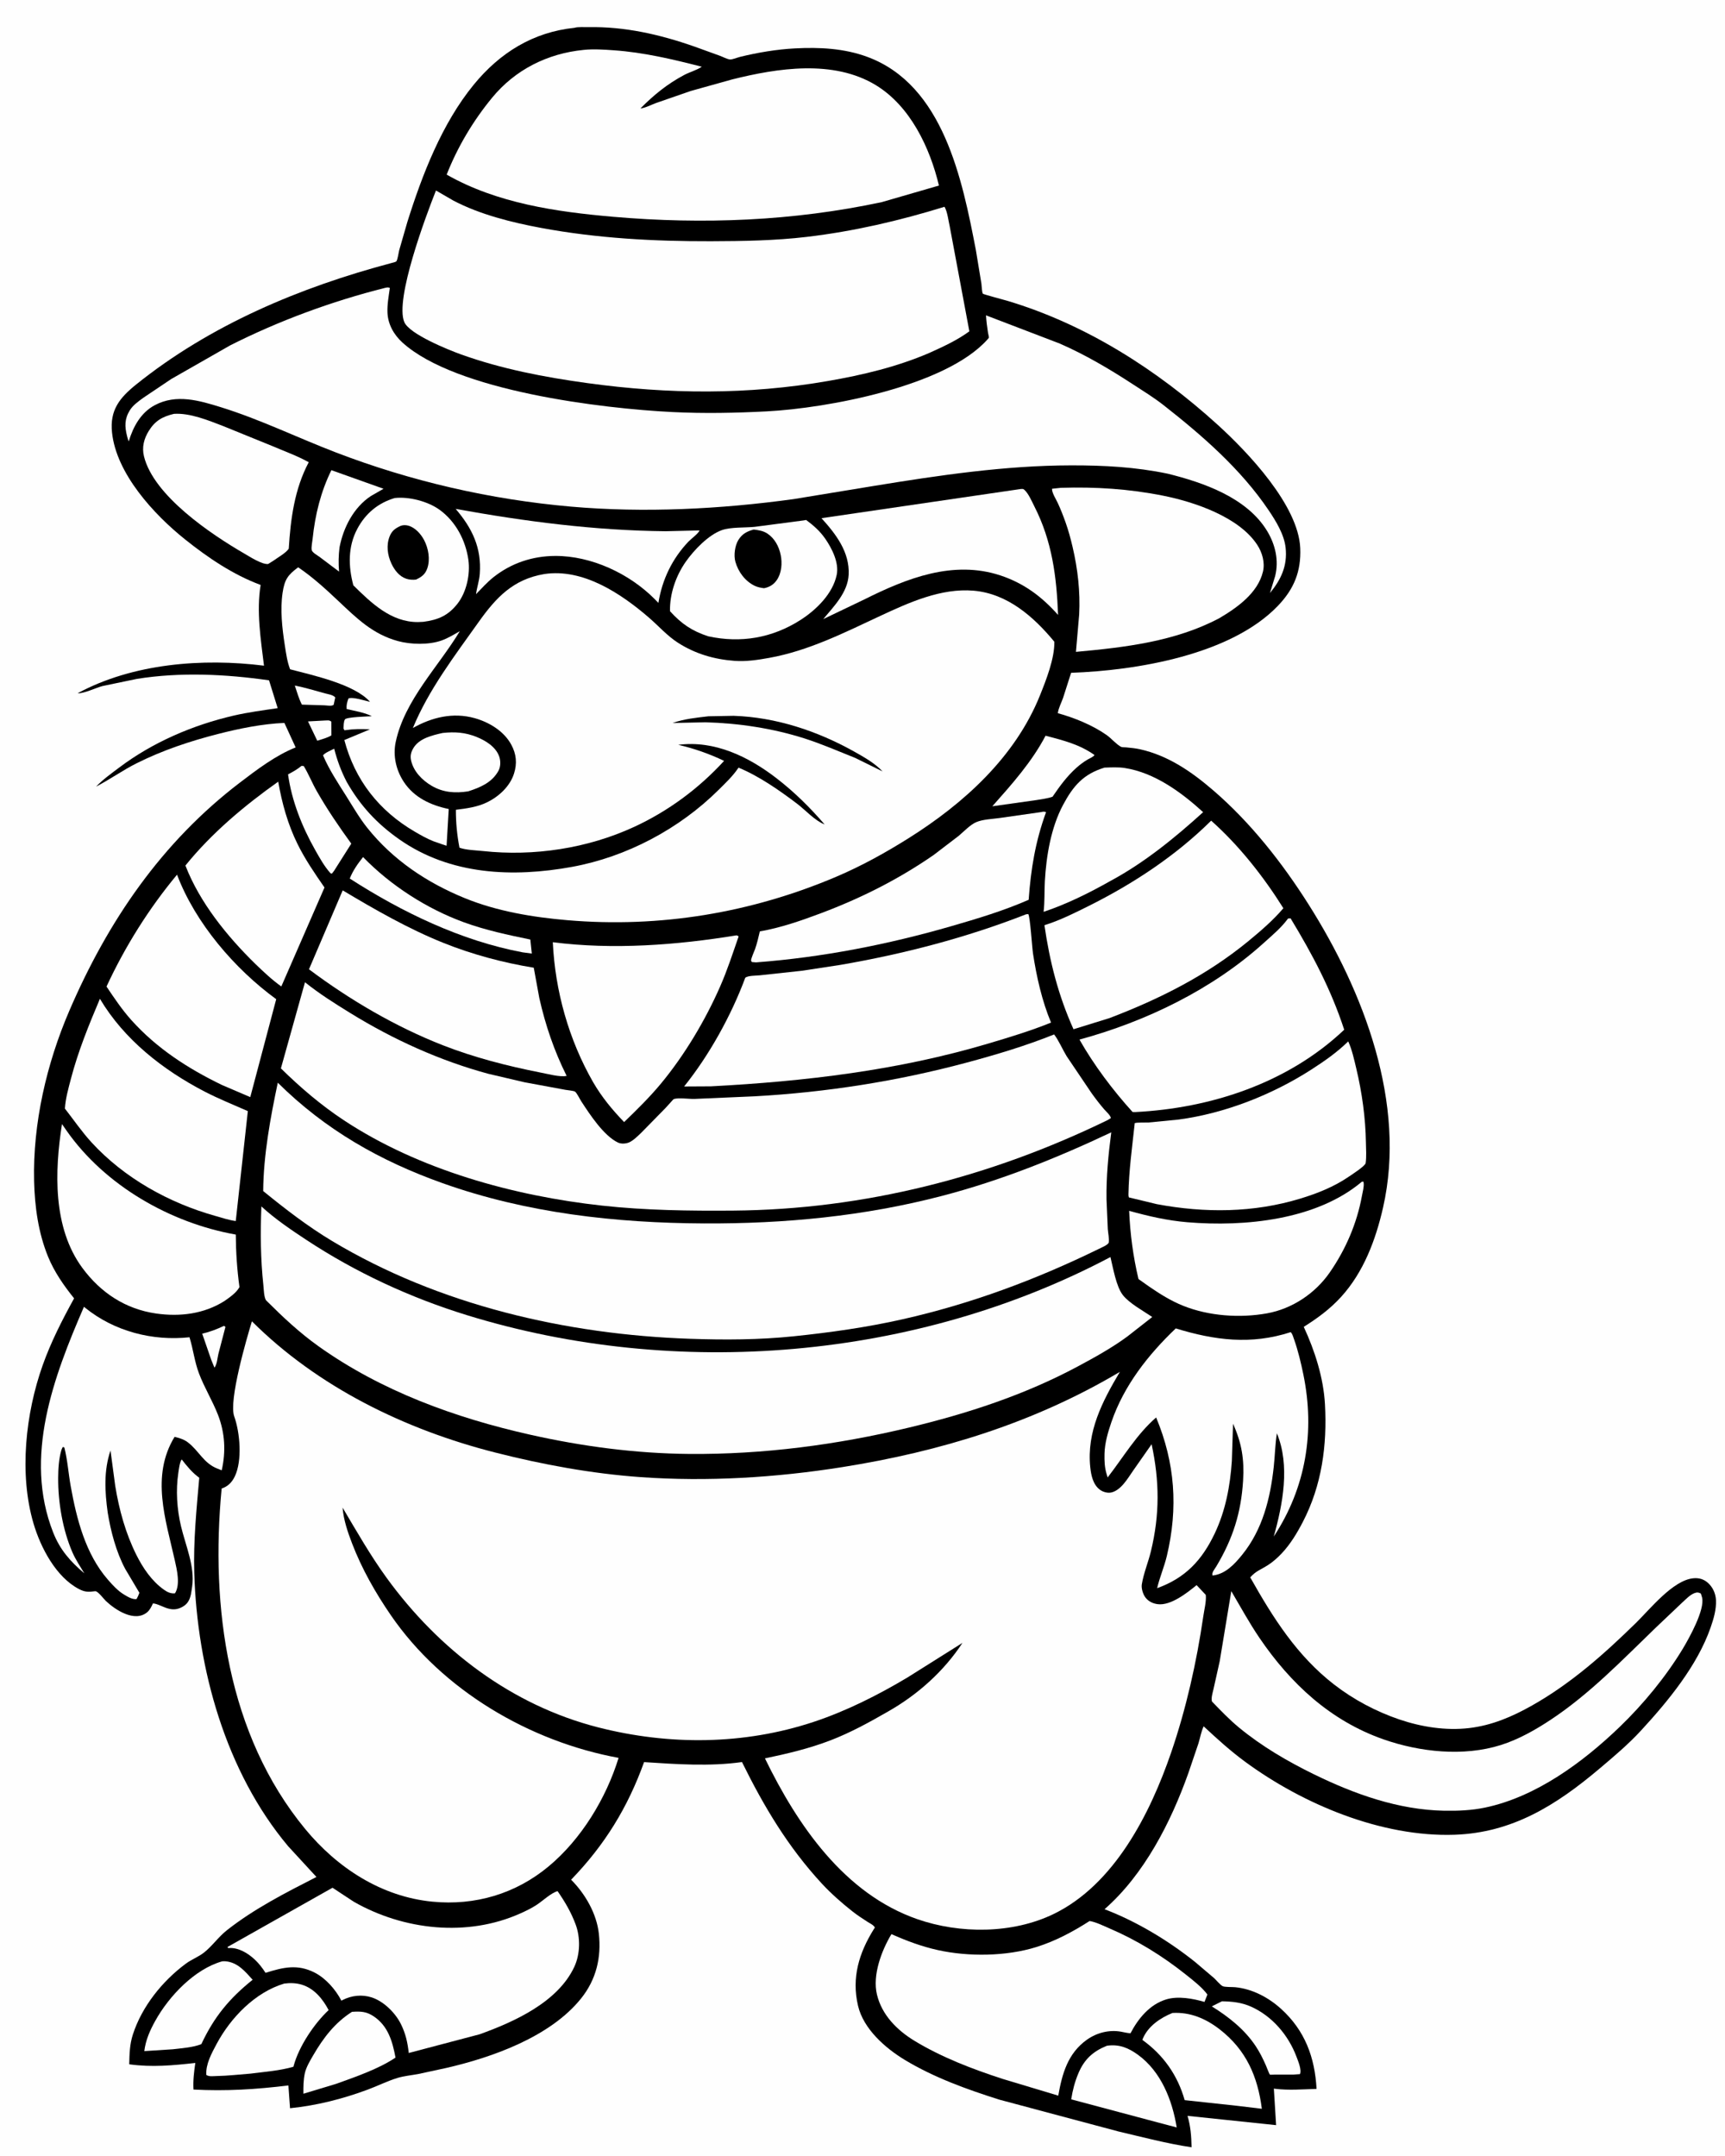 <svg version="1.1" xmlns="http://www.w3.org/2000/svg" style="display: block;" viewBox="0 0 1638 2048" width="1024" height="1280">
<path transform="translate(0,0)" fill="rgb(254,254,254)" d="M -0 -0 L 1638 0 L 1638 2048 L -0 2048 L -0 -0 z"/>
<path transform="translate(0,0)" fill="rgb(0,0,0)" d="M 545.606 26.394 C 548.495 25.383 555.219 25.865 558.5 25.797 C 592.964 25.083 626.434 32.731 658.808 44.028 L 683.596 53.002 C 686.168 53.943 690.473 56.234 693.088 56.482 C 695.324 56.693 700.314 54.593 702.846 53.977 C 719.63 49.893 737.53 46.872 754.793 45.975 C 778.138 44.761 801.589 45.864 823.732 54.079 C 895.881 80.846 913.734 170.566 926.647 237.352 L 931.941 269.46 C 932.224 271.428 932.395 277.472 933.292 278.972 C 933.676 279.614 954.244 285.042 956.853 285.825 C 1031.51 308.237 1098.77 351.249 1156.13 403.31 C 1185.02 429.53 1233.08 480.148 1234.76 520.656 C 1235.68 542.76 1228.89 559.486 1213.53 575.5 C 1168.81 622.126 1079.06 636.941 1017.13 639.104 L 1009.54 662.835 C 1007.97 667.351 1005.06 672.808 1004.52 677.458 C 1020.29 681.844 1037.55 688.823 1050.96 698.287 C 1055.32 701.361 1060.17 707.177 1064.63 709.456 C 1065.55 709.923 1068.31 709.835 1069.5 709.95 C 1073.93 710.38 1078.31 710.778 1082.66 711.752 C 1109.43 717.747 1131.63 733.116 1152.09 750.739 C 1187.67 781.382 1217.65 819.579 1242.72 859.182 C 1295.05 941.873 1335.93 1048.19 1313.41 1147.11 C 1306.46 1177.67 1294.97 1208.44 1273.53 1231.97 C 1262.98 1243.54 1251.24 1252.11 1238.1 1260.39 C 1248.66 1283.17 1256.84 1308.73 1258.24 1333.94 C 1260.38 1372.79 1255.31 1410.85 1237.22 1445.72 C 1231.78 1456.22 1225.44 1466.76 1217.31 1475.42 C 1213.3 1479.69 1208.81 1483.72 1203.85 1486.86 C 1197.39 1490.97 1192.6 1492.32 1187.26 1498.35 C 1208.9 1536.74 1231.6 1572.78 1266.94 1600.16 C 1285.38 1614.46 1306.84 1625.84 1328.91 1633.33 C 1349.82 1640.43 1372.91 1644.09 1394.99 1641.53 C 1416.81 1638.99 1436.04 1630.73 1455 1620.02 C 1492.08 1599.09 1523.58 1571.06 1553.85 1541.4 C 1567.12 1528.4 1588.61 1501.31 1607.84 1499.24 C 1613.21 1498.66 1617.85 1499.91 1621.93 1503.51 C 1626.62 1507.66 1629.35 1513.76 1629.64 1520 C 1630.04 1528.81 1627.4 1537.73 1624.54 1545.95 C 1611.93 1582.2 1584.17 1615.89 1558.53 1643.74 C 1546.31 1657.01 1532.68 1668.48 1518.94 1680.09 C 1478.08 1714.59 1436.37 1741 1381.23 1742.85 C 1312.07 1745.16 1237.5 1713.95 1182.52 1673.58 C 1168.45 1663.25 1155.78 1651.73 1143.04 1639.86 C 1140.71 1644.67 1139.67 1650.85 1138.1 1656 L 1128.46 1684.39 C 1111.88 1731 1086.6 1780.55 1048.89 1813.59 C 1079.4 1825.2 1109.43 1843.34 1134.9 1863.7 L 1152.9 1878.99 C 1154.96 1880.88 1158.78 1885.59 1161.13 1886.7 C 1163.19 1887.68 1170.25 1887.41 1172.9 1887.66 C 1189.18 1889.2 1204.61 1897.38 1216.62 1908.29 C 1239.24 1928.83 1248.64 1954.32 1250.26 1984.25 C 1237.41 1984.65 1223.64 1985.78 1210.87 1984.14 L 1209.71 1983.98 L 1211.84 2018.69 L 1127.72 2009.88 C 1130.69 2020.05 1131.32 2029.18 1131.55 2039.71 C 1108.36 2036.29 1084.89 2030.03 1062.06 2024.69 L 948.957 1994.47 C 918.253 1984.76 886.815 1973.44 859.176 1956.72 C 840.524 1945.43 819.919 1927.34 814.747 1905.29 C 808.489 1878.6 815.678 1855.13 829.774 1832.48 L 830.757 1831 C 829.477 1828.51 826.198 1827.12 823.828 1825.6 C 818.816 1822.4 813.894 1819.16 809.214 1815.47 C 799.369 1807.72 788.827 1798.4 780.337 1789.2 C 748.229 1754.42 725.397 1716.1 704.526 1673.79 C 673.979 1678.1 642.218 1675.84 611.541 1673.84 C 596.003 1717.04 574.154 1752.55 542.246 1785.55 C 555.608 1798.95 566.47 1817.68 568.575 1836.72 C 571.089 1859.44 566.122 1880.44 551.62 1898.47 C 522.413 1934.78 467.405 1954.4 423.207 1964.47 L 396.874 1970.16 C 390.461 1971.34 383.503 1971.96 377.277 1973.87 C 367.682 1976.81 358.42 1981.48 348.976 1984.98 C 325.108 1993.83 300.621 2000.05 275.272 2002.62 L 273.722 1980.99 C 242.91 1984.7 214.582 1986.56 183.565 1984.88 C 183.069 1976.27 184.09 1968.1 185.306 1959.61 C 163.719 1961.98 144.221 1963.89 122.54 1960.89 C 122.775 1951.02 122.949 1941.99 126.037 1932.48 C 134.667 1905.91 153.9 1881.95 176.228 1865.35 C 181.655 1861.32 188.288 1858.88 193.52 1854.78 C 201.285 1848.69 207.241 1839.9 215.286 1833.56 C 241.306 1813.07 271.008 1797.97 300.358 1782.95 L 273.42 1753.68 C 214.1 1682.91 186.996 1585.06 184.307 1494 C 183.417 1463.87 186.431 1433.7 189.061 1403.72 C 182.533 1399.06 177.262 1392.63 172.397 1386.33 C 170.47 1388.66 169.641 1395.98 169.162 1399.16 C 166.684 1415.62 167.859 1433.53 171.699 1449.72 C 175.991 1467.83 185.033 1488.16 182.309 1506.99 L 181.858 1510.17 C 181.153 1515.68 179.864 1521.66 175.083 1525.08 C 171.17 1527.88 166.596 1529.37 161.816 1528.47 L 160.5 1528.2 C 156.002 1527.35 148.68 1522.98 145.036 1523.12 C 143.794 1526.02 142.005 1529.5 139.553 1531.52 C 127.665 1541.33 109.489 1529.36 100.471 1520.91 C 98.487 1519.06 92.681 1511.2 90.239 1511.5 C 83.996 1512.27 80.582 1512.5 74.738 1509.43 C 52.88 1497.94 38.381 1470.02 31.656 1447.25 C 17.726 1400.08 24.104 1342.41 40.385 1296.71 C 48.278 1274.55 58.865 1253.88 70.177 1233.32 C 60.365 1221.11 51.339 1208.2 45.397 1193.6 C 36.163 1170.91 32.778 1146.27 32.199 1121.91 C 30.898 1067.22 44.034 1010.4 65.595 960.248 C 102.228 875.029 153.363 800.03 227.769 743.311 C 243.895 731.018 261.656 717.517 280.611 709.987 L 269.915 686.713 C 248.894 687.583 227.387 691.977 207.046 697.167 C 180.353 703.977 154.187 712.703 129.5 725.069 C 116.235 731.714 104.189 740.418 91.04 747.229 C 97.516 740.47 105.55 734.732 113.023 729.096 C 144.832 705.109 183.047 688.705 221.746 679.751 C 235.533 676.561 249.556 674.747 263.54 672.679 L 255.333 646.266 C 214.331 640.353 171.016 638.289 129.926 644.867 L 97.144 651.682 C 91.334 653.152 79.061 659.082 73.582 658.5 C 125.998 630.172 192.323 625.012 250.54 632.341 C 247.477 607.406 243.238 580.665 247.348 555.647 C 221.141 545.917 197.383 529.82 175.618 512.426 C 146.062 488.804 110.222 449.975 106.181 410.677 C 104.009 389.559 113.417 377.87 129.122 365.24 C 199.612 308.556 284.954 272.803 371.745 249.81 C 372.681 249.562 375.805 248.893 376.304 248.175 C 377.568 246.359 378.358 240.042 378.968 237.669 L 386.651 211.042 C 400.768 166.028 419.524 117.413 449.701 80.507 C 474.526 50.147 506.04 30.479 545.606 26.394 z"/>
<path transform="translate(0,0)" fill="rgb(254,254,254)" d="M 308.892 684.389 C 311.394 684.361 312.471 683.939 314.5 685.488 L 314.541 698.555 C 310.491 700.996 305.617 702.17 301.134 703.623 L 292.341 685.279 L 308.892 684.389 z"/>
<path transform="translate(0,0)" fill="rgb(254,254,254)" d="M 212.454 1259.5 C 213.382 1259.82 212.856 1259.56 213.903 1260.5 L 207.252 1286 C 206.258 1290.09 205.982 1295.81 203.5 1299.18 L 200.365 1291.51 L 191.865 1266.87 C 199.05 1265.23 205.796 1262.61 212.454 1259.5 z"/>
<path transform="translate(0,0)" fill="rgb(254,254,254)" d="M 279.81 651.213 C 289.383 653.075 299.03 656.074 308.451 658.626 C 311.462 659.441 316.228 660.048 318.22 662.5 L 316.715 669.5 C 314.69 671.029 310.578 670.092 308 669.99 L 286.53 669.336 C 283.62 663.6 281.815 657.312 279.81 651.213 z"/>
<path transform="translate(0,0)" fill="rgb(254,254,254)" d="M 1160.41 1901.05 C 1170.09 1901.21 1179.06 1902.14 1188 1906.12 C 1208.06 1915.07 1223.49 1933.21 1231.15 1953.59 C 1232.64 1957.55 1236.33 1966.15 1234.5 1970.23 L 1228.62 1970.65 L 1210.89 1970.66 C 1210.18 1970.67 1206.42 1970.95 1205.93 1970.67 C 1205.42 1970.38 1202.6 1963 1202.17 1962 C 1199.37 1955.63 1196.36 1949.53 1192.51 1943.72 C 1181.95 1927.76 1166.82 1915.85 1150.76 1905.87 L 1160.41 1901.05 z"/>
<path transform="translate(0,0)" fill="rgb(254,254,254)" d="M 286.186 727.5 L 288.311 727.694 C 292.955 735.372 296.23 743.725 300.684 751.531 C 310.65 768.995 321.674 785.138 333.451 801.391 L 316.984 827.385 L 315 829.887 L 313.694 829.5 C 307.868 823.016 303.293 814.761 299.022 807.18 C 286.646 785.215 276.818 760.651 273.392 735.572 C 277.608 733.397 281.445 731.209 285.192 728.283 L 286.186 727.5 z"/>
<path transform="translate(0,0)" fill="rgb(254,254,254)" d="M 344.638 814.127 C 370.76 841.086 405.265 863.295 440.538 876.134 C 460.99 883.579 482.233 888.098 503.506 892.483 L 504.92 905.791 L 496.274 904.646 C 437.871 893.689 381.676 866.525 332.012 834.544 C 335.036 826.856 339.546 820.566 344.638 814.127 z"/>
<path transform="translate(0,0)" fill="rgb(254,254,254)" d="M 314.54 446.622 L 364.076 464.283 L 352.029 471.206 C 335.641 482.037 325.894 501.177 322.265 520.005 C 321.327 527.986 321.193 534.962 321.84 542.972 L 303.085 528.851 C 301.164 527.456 296.385 524.818 295.88 522.561 C 295.286 519.909 296.415 514.714 296.723 511.774 C 299.121 488.873 304.393 467.355 314.54 446.622 z"/>
<path transform="translate(0,0)" fill="rgb(254,254,254)" d="M 992.881 698.863 C 1009.67 703.284 1024.85 706.981 1039.33 717.158 C 1038.48 718.941 1034.63 720.397 1032.87 721.448 C 1029.16 723.657 1025.73 726.186 1022.5 729.046 C 1013.22 737.266 1006.44 746.663 999.494 756.816 C 994.85 758.514 989.376 759.063 984.5 759.946 L 942.314 765.888 C 960.845 744.998 979.847 723.763 992.881 698.863 z"/>
<path transform="translate(0,0)" fill="rgb(254,254,254)" d="M 420.193 696.256 C 431.766 695.003 441.643 695.642 452.5 700.041 C 461.035 703.499 470.631 709.327 473.903 718.5 C 475.428 722.775 475.388 728.347 473.14 732.361 C 466.925 743.459 455.946 748.006 444.518 751.699 C 432.167 753.647 420.64 752.841 409.681 746.382 C 400.784 741.139 392.765 732.972 390.316 722.695 C 389.176 717.912 390.163 714.267 392.701 710.19 C 398.261 701.257 410.61 698.406 420.193 696.256 z"/>
<path transform="translate(0,0)" fill="rgb(254,254,254)" d="M 334.127 1911.05 C 342.31 1910.51 347.739 1910.65 354.762 1915.36 C 368.511 1924.58 372.573 1939.24 375.454 1954.52 C 359.246 1965.44 337.582 1972.74 319.244 1979.4 L 287.973 1988.85 C 287.891 1982.45 287.955 1975.79 289.301 1969.5 C 290.55 1963.67 294.381 1957.32 297.349 1952.23 C 306.942 1935.75 317.831 1921.43 334.127 1911.05 z"/>
<path transform="translate(0,0)" fill="rgb(254,254,254)" d="M 210.763 1863.1 C 211.869 1863.01 212.891 1862.94 214 1863.04 C 225.52 1864.05 232.571 1872.61 239.742 1880.59 C 217.499 1898.5 203.184 1915.81 191.039 1941.72 C 183.362 1944.9 172.143 1945.64 163.864 1946.63 L 136.862 1948.37 C 138.167 1937.81 142.213 1928.71 147.35 1919.47 C 160.33 1896.14 184.598 1870.49 210.763 1863.1 z"/>
<path transform="translate(0,0)" fill="rgb(254,254,254)" d="M 1051.12 1943.27 C 1062.58 1941.59 1071.45 1945.18 1080.62 1951.85 C 1102.6 1967.81 1113.23 1994.96 1117.44 2020.88 L 1090.68 2013.79 L 1017.24 1994.18 C 1018.53 1985.65 1020.68 1977.46 1024.03 1969.5 C 1029.64 1956.15 1037.87 1948.64 1051.12 1943.27 z"/>
<path transform="translate(0,0)" fill="rgb(254,254,254)" d="M 1113.39 1912.13 C 1130.41 1911.13 1145.28 1917.57 1158.55 1927.93 C 1183.49 1947.4 1194.38 1972.56 1198.29 2003.15 L 1174.86 2000.33 L 1124.99 1994.94 C 1118.31 1971.19 1104.68 1951.96 1084.8 1937.72 L 1085.28 1936.47 C 1090.24 1924.64 1101.99 1916.76 1113.39 1912.13 z"/>
<path transform="translate(0,0)" fill="rgb(254,254,254)" d="M 269.747 1884.21 C 275.353 1883.47 281.071 1883.62 286.498 1885.28 C 298.292 1888.88 306.424 1898.91 311.929 1909.41 C 298.117 1922.39 283.752 1943.83 278.723 1962.35 L 278.504 1963.22 C 265.627 1966.98 251.043 1968.03 237.732 1969.75 C 226.931 1970.56 216.235 1971.86 205.389 1972.05 C 202.128 1972.11 198.51 1972.8 195.762 1971 C 195.057 1960.89 200.809 1950.41 205.474 1941.68 C 218.892 1916.58 242.069 1892.5 269.747 1884.21 z"/>
<path transform="translate(0,0)" fill="rgb(254,254,254)" d="M 432.571 483.402 C 498.688 495.37 564.606 503.967 631.92 504.626 L 664.245 503.855 C 662.905 507.088 656.326 511.704 653.67 514.5 C 638.18 530.808 628.677 550.642 625.15 572.713 L 621.513 568.988 C 597.488 544.805 561.367 527.913 527.043 528.09 C 505.585 528.201 485.533 534.824 468.595 548.198 C 462.609 552.925 457.272 558.934 451.933 564.385 C 452.773 557.88 454.977 551.919 455.483 545.192 C 457.339 520.494 448.307 501.739 432.571 483.402 z"/>
<path transform="translate(0,0)" fill="rgb(254,254,254)" d="M 374.673 473.091 C 388.228 471.562 406.094 476.214 417.137 484.128 C 432.583 495.195 442.047 513.231 444.675 531.806 C 446.597 545.387 442.884 562.422 434.443 573.308 C 425.573 584.746 415.886 588.843 401.878 590.672 L 396.856 590.903 C 371.233 591.097 352.329 572.699 335.4 556 C 330.584 537.896 330.173 519.275 339.157 502.374 C 346.931 487.748 358.846 477.81 374.673 473.091 z"/>
<path transform="translate(0,0)" fill="rgb(0,0,0)" d="M 380.391 499.5 C 382.585 498.656 385.234 498.683 387.5 499.289 C 394.132 501.062 399.612 507.267 402.697 513.194 C 406.731 520.946 408.552 531.409 405.664 539.806 C 403.642 545.686 400.222 548.02 394.935 550.559 C 391.861 550.896 388.676 550.745 385.72 549.765 C 379.003 547.539 374.47 541.559 371.575 535.36 C 367.803 527.287 366.528 517.849 369.909 509.421 C 372.067 504.043 375.333 501.815 380.391 499.5 z"/>
<path transform="translate(0,0)" fill="rgb(254,254,254)" d="M 1048.85 729.172 C 1055.09 728.957 1061.88 728.583 1068.05 729.534 C 1096.36 733.898 1121.93 752.659 1142.54 771.478 C 1115.59 795.944 1086.64 819.541 1054.46 836.835 C 1034.7 848.042 1012.6 859.007 991.008 866.162 C 992.145 856.531 991.659 846.687 992.205 837 C 993.563 812.882 998.044 786.077 1009.48 764.61 C 1019.12 746.516 1028.87 735.243 1048.85 729.172 z"/>
<path transform="translate(0,0)" fill="rgb(254,254,254)" d="M 264.057 742.504 C 267.62 763.06 273.152 783.002 282.406 801.773 C 289.563 816.293 298.802 829.776 308.003 843.046 L 266.992 937.048 C 258.074 930.723 250.092 923.09 242.213 915.543 C 215.489 889.335 189.551 857.446 175.911 822.188 C 200.588 791.539 232.088 765.141 264.057 742.504 z"/>
<path transform="translate(0,0)" fill="rgb(254,254,254)" d="M 763.022 494.365 L 765.5 493.931 C 772.519 499.167 778.619 504.51 783.636 511.776 C 789.952 520.922 796.854 534.482 794.517 545.954 C 790.846 563.97 774.99 579.387 760.173 588.876 C 733.268 606.108 703.33 611.173 672.37 604.402 C 656.81 599.246 647.146 592.645 636.156 580.578 C 635.825 564.04 641.762 546.929 651.23 533.467 C 658.817 522.679 672.653 508.064 685.479 503.56 C 694.078 500.541 707.238 501.4 716.564 500.457 L 763.022 494.365 z"/>
<path transform="translate(0,0)" fill="rgb(0,0,0)" d="M 715.631 503.012 C 720.284 503.555 724.852 504.254 728.826 506.942 C 735.663 511.567 739.631 519.139 741.287 527.076 C 742.932 534.959 742.198 544.403 737.519 551.126 C 734.575 555.356 730.537 557.777 725.5 558.747 C 722.661 558.429 719.33 557.768 716.727 556.523 C 707.562 552.139 701.01 543.315 698.274 533.658 C 696.551 527.573 697.79 518.304 701.067 513 C 704.739 507.055 709.227 504.788 715.631 503.012 z"/>
<path transform="translate(0,0)" fill="rgb(254,254,254)" d="M 164.992 393.129 C 180.165 392.091 197.652 399.295 211.688 404.696 L 258.844 423.871 C 270.257 428.769 282.186 433.015 293.042 439.074 C 279.51 464.533 275.818 492.863 274.059 521.211 C 271.331 525.36 263.619 529.579 259.489 532.614 L 254.517 535.743 C 248.676 536.383 237.109 528.882 231.861 525.844 C 200.428 507.648 145.739 470.962 136.546 433.461 C 134.438 424.86 136.5 416.846 141.022 409.48 C 147.046 399.669 154.05 395.767 164.992 393.129 z"/>
<path transform="translate(0,0)" fill="rgb(254,254,254)" d="M 969.381 464.5 C 971.108 464.5 971.454 464.12 972.803 465.349 C 976.77 468.961 979.724 476.103 982.194 480.943 C 999.094 514.05 1003.35 547.651 1004.76 584.161 C 989.396 566.778 972.248 553.976 950.061 546.636 C 905.132 531.771 860.898 549.314 820.728 569.412 L 781.704 588.099 C 791.814 575.972 805.021 562.74 805.854 545.893 C 806.915 524.435 793.686 507.255 780.043 492.237 L 969.381 464.5 z"/>
<path transform="translate(0,0)" fill="rgb(254,254,254)" d="M 988.577 771.416 C 990.483 771.012 991.511 770.701 993.337 771.5 C 983.227 799.199 978.922 825.377 976.82 854.727 C 953.131 865.085 928.277 872.592 903.475 879.752 C 842.757 897.278 780.971 909.378 717.907 914.168 L 714 913.858 C 713.73 913.405 713.271 913.021 713.189 912.5 C 712.922 910.8 716.275 903.472 716.973 901.48 C 718.887 896.015 720.165 890.373 721.487 884.742 C 741.181 881.337 760.669 874.558 779.334 867.55 C 817.514 853.214 853.048 835.368 886.625 812.13 L 910.397 793.964 C 915.249 789.902 921.252 783.432 927 780.974 C 933.372 778.249 942.368 778.011 949.227 777.038 L 988.577 771.416 z"/>
<path transform="translate(0,0)" fill="rgb(254,254,254)" d="M 58.674 1067.76 L 62.872 1073.82 C 99.339 1126.02 161.396 1161.67 223.749 1172.74 C 223.895 1189.77 224.927 1205.75 227.24 1222.62 C 224.289 1228.09 217.89 1232.38 212.925 1235.89 C 193.434 1248.16 170.677 1250.95 148.094 1247.72 C 118.932 1243.54 95.417 1227.97 78.062 1204.46 C 49.818 1166.21 51.648 1112.56 58.674 1067.76 z"/>
<path transform="translate(0,0)" fill="rgb(254,254,254)" d="M 283 538.888 C 296.855 548.268 309.132 559.513 321.272 570.973 C 338.767 587.488 353.881 602.435 377.723 608.956 C 389.969 612.305 407.123 612.712 419.217 608.408 C 425.256 606.259 430.972 602.718 436.542 599.571 C 416.217 633.334 384.025 665.098 375.639 704.85 C 372.869 717.98 376.023 731.59 383.312 742.698 C 393.151 757.692 409.101 764.973 426.003 768.5 L 423.966 803.387 L 420 802.099 L 411.382 799.084 C 405.307 796.659 399.508 793.37 393.86 790.078 C 359.911 770.294 336.859 741.05 326.845 702.964 L 351.128 692.838 C 343.237 692.325 335.609 692.431 327.777 693.601 L 327.022 693.72 L 326.03 692 C 326.237 689.589 326.089 685.412 327.422 683.39 C 328.993 681.006 349.652 680.589 352.997 680.339 C 345.426 676.598 337.153 675.473 329.04 673.5 C 328.709 669.675 329.442 667.077 330.753 663.5 C 334.725 661.722 346.655 665.693 351.246 666.673 C 336.414 649.901 297.055 641.524 275.332 635.758 C 272.58 628.656 271.443 620.324 270.281 612.806 C 267.803 596.77 265.794 579.128 268.219 562.995 C 270.083 550.591 273.068 546.255 283 538.888 z"/>
<path transform="translate(0,0)" fill="rgb(254,254,254)" d="M 1293.32 1122.5 L 1294.72 1122.46 L 1294.96 1123.41 C 1295.53 1127.03 1294.05 1132.25 1293.37 1135.96 C 1288.53 1162.29 1278.03 1186.64 1262.85 1208.62 C 1249.05 1228.59 1227.18 1243.24 1203.19 1247.56 C 1177.4 1252.21 1148.08 1250.16 1123.66 1240.41 C 1112.05 1235.77 1101.71 1229.29 1091.45 1222.27 L 1081.12 1214.97 C 1076.04 1193.5 1073.21 1172.2 1072.27 1150.18 C 1090.49 1155.26 1108.71 1159.45 1127.59 1161.02 C 1181.91 1165.55 1250.15 1158.94 1293.32 1122.5 z"/>
<path transform="translate(0,0)" fill="rgb(254,254,254)" d="M 167.952 830.866 C 185.352 876.9 222.813 920.473 262.143 949.14 L 237.504 1042.16 L 210.684 1030.68 C 178.338 1015.03 148.669 995.888 124.516 968.948 C 115.719 959.137 108.286 948.057 100.963 937.134 C 118.562 899.132 141.172 863.056 167.952 830.866 z"/>
<path transform="translate(0,0)" fill="rgb(254,254,254)" d="M 699.335 888.5 C 700.544 888.831 699.844 888.565 701.345 889.5 C 695.828 905.435 690.607 921.54 683.823 937 C 669.667 969.263 649.993 1002.24 627.52 1029.37 C 616.702 1042.42 604.737 1054.09 592.578 1065.87 C 581.055 1053.86 571.49 1042.33 563.092 1027.89 C 540.036 987.617 527.027 941.367 524.859 895.025 C 582.245 902.356 642.485 897.771 699.335 888.5 z"/>
<path transform="translate(0,0)" fill="rgb(254,254,254)" d="M 94.705 948.769 C 117.735 987.536 154.606 1016.38 194.18 1036.91 C 207.527 1043.83 221.466 1049.38 235.198 1055.46 L 223.722 1159.88 C 217.194 1158.99 210.83 1156.89 204.508 1155.07 C 160.329 1142.7 117.901 1119.14 86.737 1085.16 C 77.6 1075.19 69.77 1063.72 61.444 1053.06 C 62.02 1043.47 64.77 1033.85 67.199 1024.59 C 74.078 998.366 84.155 973.68 94.705 948.769 z"/>
<path transform="translate(0,0)" fill="rgb(254,254,254)" d="M 325.296 845.772 C 355.977 864.101 387.666 882.281 420.879 895.632 C 448.242 906.631 477.665 914.499 506.762 919.243 L 512.03 948 C 517.824 973.863 526.159 998.259 537.974 1021.96 C 532.129 1023.51 519.165 1019.91 512.743 1018.75 C 481.571 1012.57 450.133 1004.52 420.5 992.927 C 375.547 975.349 331.839 949.682 293.267 920.74 L 325.296 845.772 z"/>
<path transform="translate(0,0)" fill="rgb(254,254,254)" d="M 1007.41 463.379 C 1040.48 462.366 1072.08 464.387 1104.59 470.869 C 1134.35 476.8 1176.7 491.135 1193.96 517.628 C 1198.7 524.893 1201.41 534.395 1199.35 543.009 C 1194.47 563.393 1174.85 577.213 1157.91 587.221 C 1115.99 609.43 1068.18 614.973 1021.73 619.213 L 1024.8 583.66 C 1025.88 562.03 1023.49 540.735 1018.57 519.656 C 1016.74 511.836 1014.64 504.013 1011.95 496.439 C 1009.73 490.165 1007.31 483.942 1004.52 477.895 C 1002.9 474.373 998.724 467.952 999.024 464.274 L 1007.41 463.379 z"/>
<path transform="translate(0,0)" fill="rgb(254,254,254)" d="M 1280.34 989.229 C 1283.96 997.157 1285.92 1006.3 1287.94 1014.76 C 1293.44 1037.75 1296.76 1061.72 1297.15 1085.35 C 1297.25 1091.54 1297.79 1098.74 1296.89 1104.85 C 1296.49 1107.61 1283.56 1115.9 1280.72 1117.84 C 1266.78 1127.37 1251 1133.64 1234.9 1138.54 C 1190.29 1152.13 1144.09 1152.37 1098.53 1143.83 L 1072 1137.43 C 1071.68 1136.47 1071.57 1135.73 1071.59 1134.71 C 1072 1112.07 1075.07 1090.17 1077.48 1067.72 C 1077.51 1067.46 1077.34 1067.08 1077.56 1066.95 C 1079.1 1066.03 1088.42 1066.4 1090.7 1066.27 L 1119.3 1063.47 C 1163.29 1057.6 1208.28 1039.86 1245.55 1015.84 C 1258.02 1007.79 1269.7 999.653 1280.34 989.229 z"/>
<path transform="translate(0,0)" fill="rgb(254,254,254)" d="M 1150.16 779.555 C 1176.69 803.139 1199.95 832.723 1218.74 862.733 C 1209.11 874.11 1197.08 884.464 1185.57 893.924 C 1145.9 926.519 1101.36 948.864 1053.6 967.101 L 1019.41 977.687 C 1004.96 945.568 996.835 913.591 991.798 878.838 C 1006.19 874.425 1020.33 867.323 1033.77 860.62 C 1076.13 839.485 1116.42 812.966 1150.16 779.555 z"/>
<path transform="translate(0,0)" fill="rgb(254,254,254)" d="M 1223.18 872.5 L 1225.61 872.367 C 1246.35 906.618 1264.05 939.932 1276.52 978.144 C 1223.23 1028.66 1150.08 1052.79 1077.75 1056.37 L 1075.5 1056.28 C 1056.82 1035.65 1038.78 1011.7 1025.07 987.506 C 1088.38 970.292 1151.46 939.781 1200.35 895.498 C 1208.41 888.194 1216.74 881.354 1223.18 872.5 z"/>
<path transform="translate(0,0)" fill="rgb(254,254,254)" d="M 1116.54 1261.87 C 1153.52 1273.21 1188.14 1277.62 1225.65 1265.44 C 1227.29 1266.72 1228.23 1270.36 1228.94 1272.35 C 1232.71 1283.02 1235.43 1294.48 1237.71 1305.55 C 1248.87 1359.71 1240.21 1413.07 1209.62 1459.57 C 1218.23 1428.81 1225.25 1392.1 1212.59 1361.52 C 1210.9 1372.09 1210.76 1382.76 1209.6 1393.38 C 1206.31 1423.49 1199 1452.96 1179.54 1476.98 C 1172.21 1486.02 1163.55 1495.3 1151.5 1496.59 C 1150.33 1493.99 1153.58 1490.4 1155.05 1487.93 C 1170.75 1461.7 1178.6 1437.01 1180.48 1406.5 C 1181.71 1386.3 1179.23 1370.87 1170.94 1352.43 L 1169.8 1387.89 C 1168.19 1411.66 1163.79 1435.1 1153.5 1456.73 C 1141.37 1482.21 1125.5 1499.03 1098.85 1508.61 C 1101.24 1498.3 1105.61 1488.37 1108.07 1477.99 C 1118.89 1432.33 1115.92 1389.77 1097.9 1346.47 C 1079.34 1362.56 1066.77 1384.2 1051.82 1403.43 L 1050.9 1400.34 C 1048.89 1393.82 1048.72 1387.75 1048.86 1380.94 C 1049.08 1370.78 1052.13 1360.46 1055.39 1350.92 C 1067.26 1316.19 1090.29 1286.91 1116.54 1261.87 z"/>
<path transform="translate(0,0)" fill="rgb(254,254,254)" d="M 315.629 1793.18 L 335.763 1806.44 C 383.158 1833.53 443.568 1840.24 494.098 1817.55 C 499.357 1815.19 504.599 1812.66 509.431 1809.5 C 514.976 1805.88 523.239 1798.05 529.38 1796.41 C 536.422 1806.58 542.056 1816.16 546.454 1827.8 C 551.164 1840.27 550.969 1856.07 545.292 1868.27 C 529.708 1901.77 488.386 1920.54 455.241 1932.41 L 388.039 1950.14 C 386.887 1940.02 385.091 1931.71 380.491 1922.51 C 375.209 1911.96 364.248 1901.03 352.809 1897.35 C 343.663 1894.4 333.807 1895.46 325.359 1899.77 L 324.049 1900.44 C 318.611 1889.97 309.318 1879.26 298.721 1873.83 C 282.401 1865.45 268.702 1868.77 252.017 1874.01 C 248.97 1869.35 245.785 1865.12 241.696 1861.32 C 235.312 1855.37 226.463 1849.98 217.43 1850.44 L 216.59 1850.5 L 215.795 1849.5 L 315.629 1793.18 z"/>
<path transform="translate(0,0)" fill="rgb(254,254,254)" d="M 79.557 1241.31 L 80.771 1242.34 C 108.417 1264.7 144.714 1274.04 179.778 1270.28 C 183.3 1281.58 184.517 1293.26 188.741 1304.48 C 193.88 1318.13 201.633 1330.54 206.881 1344.08 C 213.498 1361.16 214.431 1378.91 210.377 1396.65 L 206.5 1395.13 C 192.99 1389.88 188.857 1378.15 178.12 1370.02 C 174.334 1367.15 170.148 1366.02 165.616 1364.86 C 142.828 1402.19 157.179 1443.56 165.876 1482.35 C 167.911 1491.43 171.193 1505.2 166.01 1513.5 C 162.167 1514.01 158.627 1512.32 155.494 1510.08 C 143.915 1501.83 135.635 1489.62 129.357 1477.07 C 119.069 1456.49 112.946 1434.19 109.258 1411.53 L 104.751 1377.84 C 98.216 1397.04 99.371 1417.14 102.119 1436.91 C 105.034 1454.8 110.114 1474.13 118.693 1490.26 L 132.196 1513 C 131.443 1515.16 130.609 1516.97 129.5 1518.97 C 125.462 1519.53 120.957 1516.71 117.56 1514.66 C 111.694 1511.13 106.794 1505.73 102.327 1500.6 C 81.004 1476.14 72.594 1443.01 66.974 1411.84 C 64.792 1399.74 63.938 1386.87 60.933 1375 L 59.5 1374.43 C 58.908 1375.48 58.44 1376.34 58.093 1377.5 C 55.663 1385.64 55.109 1395.36 55.051 1403.83 C 54.894 1426.96 59.327 1453.28 68.596 1474.6 C 71.585 1481.48 76.013 1488.08 79.876 1494.51 C 66.642 1483.33 56.787 1472.16 50.322 1455.75 C 22.003 1383.87 50.716 1307.79 79.557 1241.31 z"/>
<path transform="translate(0,0)" fill="rgb(254,254,254)" d="M 1034.72 1824.78 C 1040.82 1825.8 1047.64 1829.28 1053.39 1831.73 C 1079.6 1842.92 1103.85 1857.92 1126.11 1875.67 C 1133.01 1881.18 1141.34 1887.54 1146.6 1894.62 L 1143.82 1901.65 C 1132.88 1898.41 1118.65 1895.87 1107.54 1899.23 C 1091.82 1903.98 1080.83 1917.43 1073.54 1931.43 C 1070.52 1931.25 1067.66 1930.49 1064.69 1929.95 C 1053.31 1927.87 1041.54 1930.88 1032.16 1937.53 C 1013.96 1950.45 1008.59 1969.94 1004.94 1990.67 L 951.873 1974.7 C 923.418 1965.45 894.153 1954.25 868.5 1938.67 C 851.787 1928.52 837.395 1914.09 832.732 1894.66 C 828.297 1876.17 837.093 1852.83 846.49 1837.25 C 860.931 1843.64 875.072 1848.97 890.502 1852.39 C 919.63 1858.85 955.589 1858.41 984.131 1849.51 C 1002.36 1843.82 1018.71 1835 1034.72 1824.78 z"/>
<path transform="translate(0,0)" fill="rgb(254,254,254)" d="M 1169.28 1511.46 C 1178.11 1526.43 1186.22 1541.4 1196.02 1555.83 C 1225.61 1599.36 1263.52 1634.61 1313.88 1652.24 C 1348.43 1664.33 1389.92 1668.79 1425.28 1657.62 C 1442.25 1652.26 1458.11 1643.24 1472.89 1633.45 C 1509.79 1609.01 1540.87 1576.62 1572.59 1545.98 L 1597.59 1522.26 C 1600.86 1519.29 1605.04 1514.85 1609.19 1513.32 C 1611.67 1512.4 1613.12 1512.55 1615.3 1513.76 L 1616.43 1517.5 C 1619.22 1529.03 1604.41 1555.63 1598.12 1566.15 C 1582.01 1592.79 1560.64 1618.75 1538.26 1640.31 C 1503.26 1674.03 1458.6 1706.98 1410.17 1717.07 C 1397.57 1719.7 1384.4 1720.27 1371.56 1720.03 C 1328.03 1719.21 1286.33 1704.3 1247.65 1685.36 C 1222.53 1673.05 1198.38 1658.94 1176.72 1641.12 C 1167.49 1633.52 1159.22 1624.85 1150.92 1616.28 C 1149.96 1613.03 1151.62 1607.68 1152.39 1604.42 L 1158.28 1578 L 1169.28 1511.46 z"/>
<path transform="translate(0,0)" fill="rgb(254,254,254)" d="M 974.389 868.5 L 976.437 868.288 C 978.194 870.44 980.085 900.114 980.923 905.625 C 984.269 927.626 989.466 950.835 998.08 971.365 C 978.775 979.212 958.21 985.415 938.237 991.351 C 852.413 1016.86 764.173 1027.22 675.036 1031.92 L 649.573 1032.06 C 673.506 1002.26 694.366 964.56 707.67 928.732 C 710.291 926.656 717.734 926.837 721.385 926.465 L 761.57 922.117 L 797.772 916.593 C 857.977 906.23 917.445 890.784 974.389 868.5 z"/>
<path transform="translate(0,0)" fill="rgb(254,254,254)" d="M 554.06 47.41 C 563.338 46.398 573.576 47.118 582.891 47.773 C 611.356 49.775 638.815 56.344 666.368 63.38 C 661.431 66.772 654.955 68.381 649.595 71.242 C 633.44 79.866 621 90.031 608.107 102.985 C 612.268 102.746 618.853 99.335 622.968 97.834 L 655.922 86.415 L 695.169 75.455 C 738.415 64.634 791.393 56.409 831.644 80.879 C 864.318 100.744 883.001 140.163 891.61 176.261 L 837.22 192.02 C 753.064 209.974 667.831 213.354 582.206 205.931 C 528.216 201.25 471.732 193.089 424.047 165.867 C 434.45 139.445 449.08 114.922 467.061 93 C 489.068 66.169 519.787 50.797 554.06 47.41 z"/>
<path transform="translate(0,0)" fill="rgb(254,254,254)" d="M 413.878 180.967 L 430.329 190.5 C 455.639 203.799 485.889 211.327 513.895 216.53 C 567.09 226.412 621.096 229.298 675.103 229.156 C 705.29 229.076 735.982 228.578 766 225.032 C 810.781 219.742 853.881 209.697 896.899 196.426 C 899.68 201.065 900.653 210.013 901.916 215.419 L 920.49 314.725 C 908.741 323.33 895.464 329.371 882.261 335.341 C 851.692 348.464 819.194 356.183 786.519 361.87 C 709.92 375.203 634.709 374.512 557.812 363.931 C 516.867 358.298 476.355 350.578 437.353 336.544 C 425.489 332.275 388.713 317.409 383.825 306 C 374.561 284.378 404.501 204.556 413.878 180.967 z"/>
<path transform="translate(0,0)" fill="rgb(254,254,254)" d="M 289.473 933.045 C 303.088 943.995 317.747 953.201 332.596 962.357 C 373.22 987.403 417.538 1007.56 463.684 1020.03 L 497.961 1028.05 L 536.864 1035.24 C 538.632 1035.58 544.689 1036.07 545.961 1036.96 C 547.644 1038.14 550.613 1044.22 551.887 1046.17 C 560.051 1058.69 573.203 1078.86 586.776 1085.33 C 589.853 1086.8 594.415 1086.47 597.471 1085.1 C 601.521 1083.27 605.557 1079.12 608.779 1076.09 L 631.642 1052.78 L 632.942 1051.37 L 637.04 1046.85 C 637.495 1046.34 639.264 1044.2 639.849 1044 C 644.092 1042.55 654.341 1044.01 659.261 1043.88 L 716.654 1041.39 C 784.355 1037.65 852.144 1027.02 917.617 1009.46 C 945.836 1001.89 973.887 993.511 1001.02 982.615 C 1005.61 988.724 1008.86 996.659 1012.87 1003.25 L 1036.54 1038.35 C 1040.38 1043.7 1044.4 1048.98 1048.73 1053.95 C 1050.84 1056.36 1054.04 1058.93 1054.96 1062 L 1051.88 1063.95 C 940.756 1118.1 820.27 1148.96 696.314 1149.97 C 654.715 1150.3 613.071 1149.76 571.672 1145.23 C 487.547 1136.01 397.639 1111.17 326.536 1064.24 C 304.835 1049.92 285.125 1033.08 266.6 1014.86 L 289.473 933.045 z"/>
<path transform="translate(0,0)" fill="rgb(254,254,254)" d="M 248.07 1145.99 C 260.886 1157.83 276.005 1168.03 290.554 1177.64 C 337.578 1208.69 389.454 1232.68 443.305 1249.29 C 642.208 1310.63 870.131 1291.63 1054.5 1194.09 C 1057 1204.29 1059.91 1222.07 1066.31 1230.23 C 1072.45 1238.07 1085.85 1245.36 1094.22 1251.03 L 1070.63 1269.49 C 1055.99 1280.31 1039.6 1289.34 1023.59 1297.93 C 973.01 1325.05 918.643 1342.77 862.992 1356.1 C 794.685 1372.46 724.699 1381.69 654.418 1381.11 C 603.501 1380.68 552.878 1373.96 503.247 1362.81 C 432.195 1346.85 361.814 1321.32 302.144 1278.69 C 284.406 1266.02 268.807 1251.44 253.415 1236.08 L 252.735 1235.42 C 250.486 1233.08 250.299 1224.12 249.941 1220.76 C 247.262 1195.61 247.055 1171.24 248.07 1145.99 z"/>
<path transform="translate(0,0)" fill="rgb(254,254,254)" d="M 263.645 1028.47 C 308.67 1073.12 360.648 1102.72 420.256 1123.94 C 499.989 1152.33 584.363 1161.74 668.508 1162.15 C 744.797 1162.52 820.519 1155.33 894.5 1136 C 950.287 1121.43 1003.26 1100.21 1055.29 1075.61 C 1052.48 1096.84 1050.45 1118.01 1050.77 1139.44 L 1051.98 1167.5 C 1052.23 1171.03 1053.47 1176.89 1052.89 1180.19 C 1052.47 1182.55 1045.45 1185.28 1043.19 1186.47 C 983.446 1215.68 921.72 1238.64 856.77 1253.25 C 822.748 1260.9 788.36 1265.74 753.697 1269.34 C 720.808 1272.76 688.028 1272.86 655.027 1271.72 C 537.639 1267.69 416.706 1239.73 315.241 1178.85 C 292.027 1164.92 270.742 1148.45 249.778 1131.4 C 250.039 1097.22 256.604 1061.85 263.645 1028.47 z"/>
<path transform="translate(0,0)" fill="rgb(254,254,254)" d="M 365.355 273.5 C 367.461 273.074 368.11 272.706 370.072 273.5 C 369.006 281.367 367.486 288.996 367.818 296.984 C 368.28 308.145 373.922 318.015 382.047 325.392 C 432.82 371.49 571.772 388.127 638.628 391.419 C 668.586 392.894 698.245 392.304 728.156 390.752 C 785.318 387.787 897.94 367.01 937.645 322.504 C 937.819 322.309 938.986 320.982 939.01 320.908 C 939.234 320.212 938.36 317.02 938.213 316.115 C 937.312 310.58 936.647 305.146 936.3 299.541 L 1006.44 326.392 C 1030.74 337.048 1053.38 350.395 1075.56 364.862 C 1085.46 371.323 1095.57 377.503 1104.88 384.81 C 1141.65 413.645 1178.24 445.468 1204.6 484.478 C 1211.6 494.853 1219.51 507.612 1220.88 520.282 C 1222.71 537.332 1216.66 550.386 1206 563.323 L 1210.92 547.276 C 1214.62 532.502 1211.16 517.49 1203.46 504.658 C 1184.34 472.803 1142.99 458.4 1108.79 449.943 C 1078.09 443.561 1048.34 442.013 1017.09 442.057 C 954.71 442.145 891.79 451.458 830.333 461.5 L 753.361 474.14 C 683.958 483.653 611.841 487.365 541.965 481.235 C 465.546 474.53 390.185 457.192 318.574 429.681 C 282.225 415.716 247.032 398.458 209.795 386.874 C 188.981 380.399 167.204 373.965 146.746 384.926 C 133.485 392.031 126.286 405.356 122.088 419.241 C 121.318 417.631 120.918 415.978 120.482 414.256 C 118.175 405.159 118.013 397.996 123.105 389.744 C 126.087 384.91 131.204 381.349 135.684 378.019 L 162.451 360.039 L 218.245 328.175 C 264.243 304.841 315.317 286.054 365.355 273.5 z"/>
<path transform="translate(0,0)" fill="rgb(254,254,254)" d="M 516.772 545.298 C 553.571 539.754 589.445 563.678 615.943 586.5 C 625.222 594.492 633.547 604.078 643.925 610.682 C 660.306 621.105 677.972 626.294 697.277 627.732 C 708.499 628.567 719.413 626.899 730.422 624.913 C 767.938 618.148 801.809 600.95 836.029 584.987 C 863.2 572.313 893.78 558.462 924.5 561.094 C 956.667 563.851 981.62 585.82 1001.21 609.592 C 1001.51 625.516 993.393 646.027 987.55 660.569 C 964.005 719.173 915.11 763.336 862.747 796.239 C 840.899 809.968 818.15 822.572 794.382 832.69 C 713.269 867.22 626.429 881.623 538.5 874.087 C 505.816 871.285 471.946 865.658 441.432 853.227 C 405.391 838.545 373.029 816.938 348.606 786.331 C 341.245 777.106 335.124 766.474 328.834 756.492 C 321.006 744.069 312.397 731.136 306.653 717.614 C 307.646 715.411 314.792 712.479 317.207 711.206 C 320.068 722.397 323.765 732.404 329.075 742.673 C 341.983 765.366 357.877 782.486 379.146 797.384 C 427.492 831.249 486.874 833.69 543.034 823.464 C 594.894 814.021 645.072 787.342 682.356 750.275 C 688.645 744.022 695.651 737.445 700.63 730.084 L 701.229 729.182 C 720.592 737.136 740.076 750.74 756.743 763.36 C 764.709 769.393 773.826 779.63 783.015 783.121 C 769.074 766.971 754.316 752.381 737.421 739.325 C 710.722 718.691 678.413 703.068 644.014 707.52 C 658.899 710.906 673.771 716.15 687.546 722.759 C 663.487 749.056 634.41 770.57 602.015 785.515 C 557.795 805.917 506.865 813.65 458.55 808.416 C 451.917 807.698 442.364 807.516 436.197 805.223 C 433.858 792.938 432.79 781.698 432.79 769.224 C 443.008 767.96 453.344 766.61 462.672 762.003 C 473.72 756.547 484.151 746.918 487.987 734.904 C 491.081 725.213 490.279 716.277 485.356 707.26 C 478.341 694.413 464.373 686.027 450.602 682.172 C 430.1 676.433 409.912 681.37 391.946 691.549 C 406.981 655.087 431.62 622.948 454.339 590.967 C 470.998 567.517 487.193 550.271 516.772 545.298 z"/>
<path transform="translate(0,0)" fill="rgb(0,0,0)" d="M 672.678 680.397 L 696.643 679.96 C 736.734 681.281 776.019 694.319 810.828 713.781 C 820.18 719.009 830.716 724.929 838.071 732.784 L 812.126 719.989 C 795.97 713.586 780.329 706.68 763.733 701.389 C 733.731 691.824 701.404 686.986 669.962 686.097 L 638.606 686.778 C 649.741 682.858 661.031 681.785 672.678 680.397 z"/>
<path transform="translate(0,0)" fill="rgb(254,254,254)" d="M 239.057 1255.13 C 301.807 1317.68 384.652 1358.02 470.038 1379.74 C 515.125 1391.21 561.827 1399.83 608.278 1403.13 C 671.807 1407.64 736.982 1403.6 799.816 1393.62 C 893.195 1378.78 981.865 1351.64 1063.45 1303.14 C 1046.74 1331.27 1031.8 1360.03 1035.34 1393.84 C 1036.14 1401.44 1037.96 1410.28 1044.5 1415.11 C 1047.38 1417.23 1051.7 1418.5 1055.24 1417.73 C 1064.59 1415.67 1071.01 1404.17 1076.08 1396.93 L 1093.6 1371.89 C 1101.14 1406.99 1101.38 1438.57 1092.95 1473.5 C 1090.45 1483.88 1085.96 1494.56 1084.29 1505.01 C 1083.69 1508.81 1085.4 1514.37 1087.69 1517.4 C 1090.55 1521.21 1094.74 1523.21 1099.38 1523.81 C 1111.84 1525.42 1127.41 1512.99 1136.33 1505.72 L 1145.06 1515.03 C 1145.66 1521.27 1143.58 1529.16 1142.67 1535.43 C 1136.4 1578.69 1126.33 1623.42 1112.15 1664.76 C 1092.22 1722.83 1058.24 1790.24 1000.36 1818.21 C 961.326 1837.06 911.547 1837.12 871 1823.01 C 801.647 1798.88 757.131 1733.54 726.344 1670.3 C 747.611 1665.85 768.367 1660.96 788.692 1653.13 C 807.747 1645.8 825.445 1636.03 843.101 1625.89 C 871.195 1609.97 896.306 1587.58 913.953 1560.59 L 861.543 1593.56 C 833.672 1610.2 803.686 1625.3 772.826 1635.56 C 706.447 1657.61 635.341 1658.07 567.852 1640.82 C 485.536 1619.78 416.334 1566.83 366.876 1498.61 C 351.537 1477.45 338.501 1454.57 325.19 1432.1 C 326.09 1443.73 330.098 1455.46 334.275 1466.31 C 343.588 1490.5 356.347 1512.91 370.98 1534.25 C 419.938 1605.66 503.001 1654.37 587.336 1669.81 C 575.517 1708.26 551.866 1747.12 520.848 1772.93 C 489.535 1798.99 451.004 1810.35 410.498 1806.41 C 362.07 1801.7 320.121 1774.35 289.629 1737.33 C 215.799 1647.7 199.577 1526.28 210.319 1413.97 C 216.241 1412 220.086 1408.1 222.79 1402.51 C 230.067 1387.47 227.768 1360.78 222.26 1345.44 C 216.867 1330.42 234.005 1271.67 239.057 1255.13 z"/>
</svg>